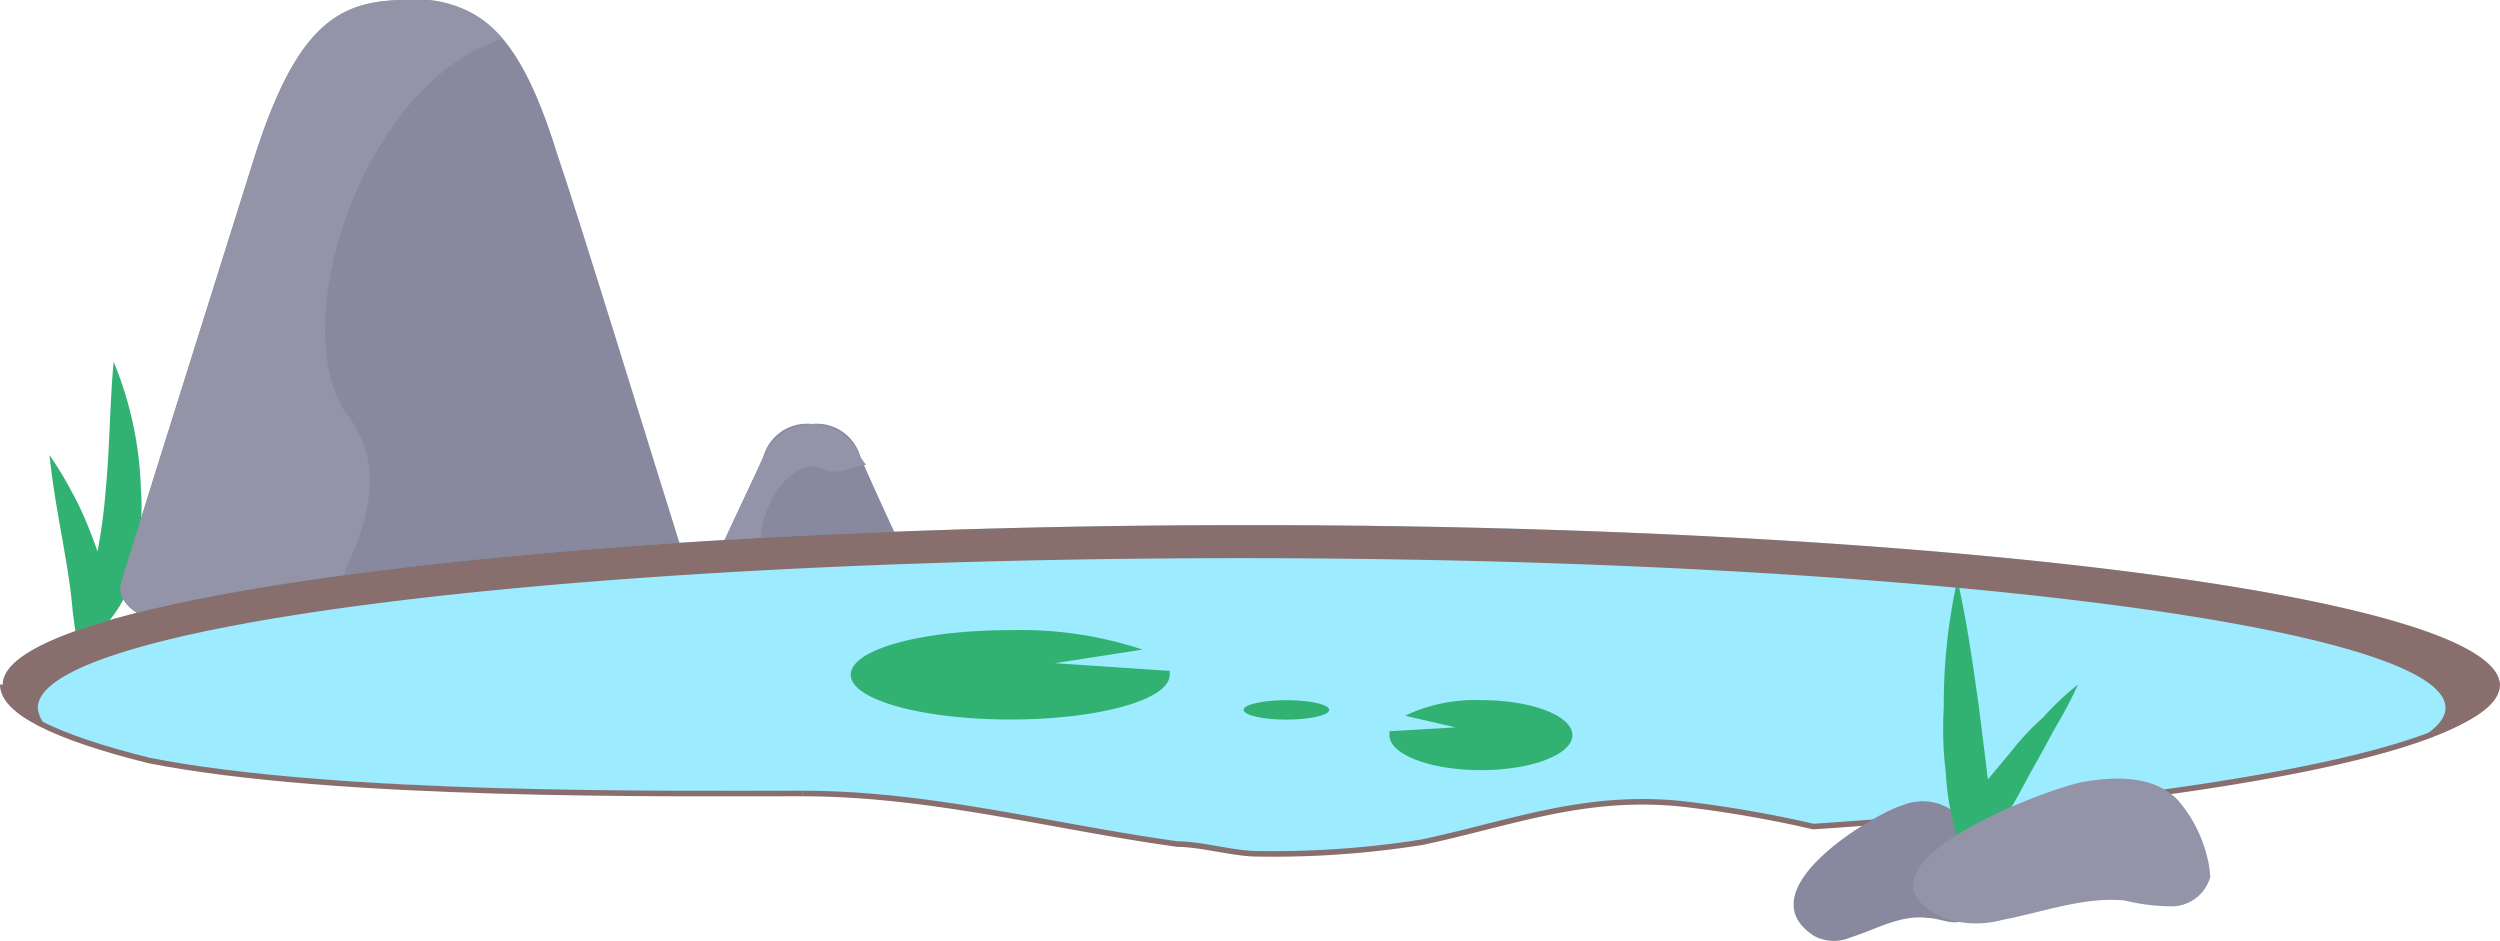 <svg xmlns="http://www.w3.org/2000/svg" width="112.051" height="42.169" viewBox="0 0 112.051 42.169">
  <g id="Grupo_8418" data-name="Grupo 8418" transform="translate(-46.908 -429.348)">
    <g id="Grupo_7748" data-name="Grupo 7748" transform="translate(47.033 429.348)">
      <g id="Grupo_7711" data-name="Grupo 7711">
        <g id="Grupo_7710" data-name="Grupo 7710">
          <g id="Grupo_7704" data-name="Grupo 7704" transform="translate(2.093)">
            <g id="Grupo_7701" data-name="Grupo 7701" transform="translate(3.174)">
              <path id="Caminho_8399" data-name="Caminho 8399" d="M109.91,420.213c-2.964,0-4.881.959-6.8,6.886-.872,2.79-4.533,14.383-6.015,19.178-.349,1.046,1.133,2,3.051,2l8.891-1.656,10.286-1.046c1.918,0,3.4.959,3.051-.174-1.482-4.707-4.795-15.517-5.753-18.306C114.792,421.172,112.873,420.213,109.91,420.213Z" transform="translate(-97.045 -420.213)" fill="#88889e"/>
            </g>
            <g id="Grupo_7702" data-name="Grupo 7702" transform="translate(0 16.213)">
              <path id="Caminho_8400" data-name="Caminho 8400" d="M94.326,438.288a15.18,15.18,0,0,1,.958,1.57,14.153,14.153,0,0,1,.784,1.655,24.286,24.286,0,0,1,1.133,3.575l-1.569-.437a4.99,4.99,0,0,0,.872-2.179,25.287,25.287,0,0,0,.348-2.7c.175-1.831.175-3.749.349-5.667a16.146,16.146,0,0,1,1.221,5.667,11.3,11.3,0,0,1-.175,2.964,5.552,5.552,0,0,1-1.307,3.051l-1.307,1.482-.261-1.918C95.2,443.17,94.587,440.817,94.326,438.288Z" transform="translate(-94.326 -434.104)" fill="#32b272"/>
            </g>
            <path id="Caminho_8401" data-name="Caminho 8401" d="M114.182,421.957a4.9,4.9,0,0,0-4.272-1.744c-2.964,0-4.881.959-6.8,6.886-.872,2.79-4.533,14.383-6.015,19.178-.349,1.046,1.133,2,3.051,2l6.45-1.307c1.133-2.528,2.7-5.4.61-8.194C104.418,434.945,107.818,423.962,114.182,421.957Z" transform="translate(-93.871 -420.213)" fill="#9494a8"/>
            <g id="Grupo_7703" data-name="Grupo 7703" transform="translate(30.062 19.003)">
              <path id="Caminho_8402" data-name="Caminho 8402" d="M124.189,436.494a2.031,2.031,0,0,0-2.179,1.482c-.261.61-1.481,3.137-1.918,4.184-.086.261.349.435.959.435h6.276c.61,0,1.133-.174.958-.435-.523-1.047-1.656-3.574-1.918-4.184A2.029,2.029,0,0,0,124.189,436.494Z" transform="translate(-120.082 -436.494)" fill="#88889e"/>
            </g>
            <path id="Caminho_8403" data-name="Caminho 8403" d="M126.367,437.976a2.343,2.343,0,0,0-4.358,0c-.261.61-1.395,2.964-1.918,4.1.261.174.437.349.7.523h1.133v-.349c-.261-2.092,1.481-4.358,2.7-3.748.7.349,1.22-.088,2-.174A3.643,3.643,0,0,1,126.367,437.976Z" transform="translate(-90.018 -417.491)" fill="#9494a8"/>
          </g>
          <g id="Grupo_7709" data-name="Grupo 7709" transform="translate(0 23.536)">
            <path id="Caminho_8404" data-name="Caminho 8404" d="M148.409,440.378c-30.858,0-55.876,3.225-55.876,7.148,0,1.22,2.354,2.353,6.537,3.4,6.8,1.347,25.435,1.488,25.435,1.488s2.73-.005,3.855-.005c5.753,0,11.157,1.482,16.824,2.267,1.046,0,2.528.435,3.574.435a42.323,42.323,0,0,0,7.409-.523c4.1-.872,7.5-2.267,12.117-1.656a53.879,53.879,0,0,1,5.4.959c18.131-1.221,30.509-3.574,30.509-6.364C204.285,443.6,179.267,440.378,148.409,440.378Z" transform="translate(-92.533 -440.378)" fill="#46daff" opacity="0.53" style="isolation: isolate"/>
            <path id="Caminho_8405" data-name="Caminho 8405" d="M123.228,451.383c5.753,0,11.157,1.482,16.824,2.267,1.046,0,2.528.435,3.574.435a42.323,42.323,0,0,0,7.409-.523c4.1-.872,7.5-2.267,12.117-1.656a53.879,53.879,0,0,1,5.4.959c18.131-1.221,30.509-3.574,30.509-6.364" transform="translate(-87.401 -439.354)" fill="none" stroke="#896e6e" stroke-miterlimit="10" stroke-width="0.25"/>
            <path id="Caminho_8406" data-name="Caminho 8406" d="M92.533,446.5c0,1.22,2.354,2.353,6.537,3.4,8.369,1.656,23.275,1.482,29.29,1.482" transform="translate(-92.533 -439.354)" fill="none" stroke="#896e6e" stroke-miterlimit="10" stroke-width="0.25"/>
            <path id="Caminho_8407" data-name="Caminho 8407" d="M166.2,451.153a2.315,2.315,0,0,1,2.7.7,6.24,6.24,0,0,1,.784,2.353,1.819,1.819,0,0,1,.088.959,1.411,1.411,0,0,1-1.047,1.22c-.435.088-.958-.174-1.394-.174-1.221-.175-2.354.523-3.488.872a1.854,1.854,0,0,1-1.656-.088C159.053,454.9,165.154,451.415,166.2,451.153Z" transform="translate(-81.035 -438.601)" fill="#88889e"/>
            <g id="Grupo_7705" data-name="Grupo 7705" transform="translate(86.959 2.441)">
              <path id="Caminho_8408" data-name="Caminho 8408" d="M173.087,447.176a18.611,18.611,0,0,1-.958,1.83c-.349.61-.61,1.133-.959,1.744s-.61,1.133-.958,1.744a7.145,7.145,0,0,0-.786,1.655l-.958,2.442-.784-2.528a12.435,12.435,0,0,1-.523-2.964,15.817,15.817,0,0,1-.088-2.877,25.782,25.782,0,0,1,.61-5.753c.435,1.918.7,3.835.958,5.666l.349,2.79a25.139,25.139,0,0,0,.435,2.7l-1.743-.086a9.3,9.3,0,0,1,1.133-1.831l1.307-1.569a11.255,11.255,0,0,1,1.395-1.482A12.274,12.274,0,0,1,173.087,447.176Z" transform="translate(-167.036 -442.469)" fill="#32b272"/>
            </g>
            <path id="Caminho_8409" data-name="Caminho 8409" d="M173.54,450.257c1.482-.261,3.139-.261,4.184.784a6.007,6.007,0,0,1,1.307,2.441,4.367,4.367,0,0,1,.175,1.046,1.8,1.8,0,0,1-1.656,1.308,8.849,8.849,0,0,1-2.179-.261c-1.831-.175-3.661.523-5.492.872a4.441,4.441,0,0,1-2.616-.088C162.382,454.092,171.971,450.518,173.54,450.257Z" transform="translate(-80.268 -438.751)" fill="#9494a8"/>
            <path id="Caminho_8410" data-name="Caminho 8410" d="M148.409,440.378c-30.858,0-55.876,3.225-55.876,7.148,0,.7.7,1.307,2.005,1.918a1.389,1.389,0,0,1-.437-.872c0-3.748,24.147-6.713,53.958-6.713s53.958,3.051,53.958,6.713c0,.523-.523,1.046-1.481,1.569,2.528-.784,3.922-1.656,3.922-2.615C204.285,443.6,179.267,440.378,148.409,440.378Z" transform="translate(-92.533 -440.378)" fill="#896e6e"/>
            <g id="Grupo_7706" data-name="Grupo 7706" transform="translate(38.006 4.707)">
              <path id="Caminho_8411" data-name="Caminho 8411" d="M134.248,445.892l3.923-.609a17.35,17.35,0,0,0-5.928-.872c-4.009,0-7.148.872-7.148,2s3.225,2.005,7.148,2.005,7.148-.872,7.148-2.005v-.174Z" transform="translate(-125.095 -444.411)" fill="#32b272"/>
            </g>
            <g id="Grupo_7707" data-name="Grupo 7707" transform="translate(55.614 7.845)">
              <ellipse id="Elipse_1234" data-name="Elipse 1234" cx="1.918" cy="0.436" rx="1.918" ry="0.436" fill="#32b272"/>
            </g>
            <g id="Grupo_7708" data-name="Grupo 7708" transform="translate(62.152 7.845)">
              <path id="Caminho_8412" data-name="Caminho 8412" d="M148.747,448.32l-2.267-.523a7.308,7.308,0,0,1,3.4-.7c2.267,0,4.1.7,4.1,1.57s-1.831,1.569-4.1,1.569-4.1-.7-4.1-1.569v-.175Z" transform="translate(-145.782 -447.099)" fill="#32b272"/>
            </g>
          </g>
        </g>
      </g>
    </g>
  </g>
</svg>

